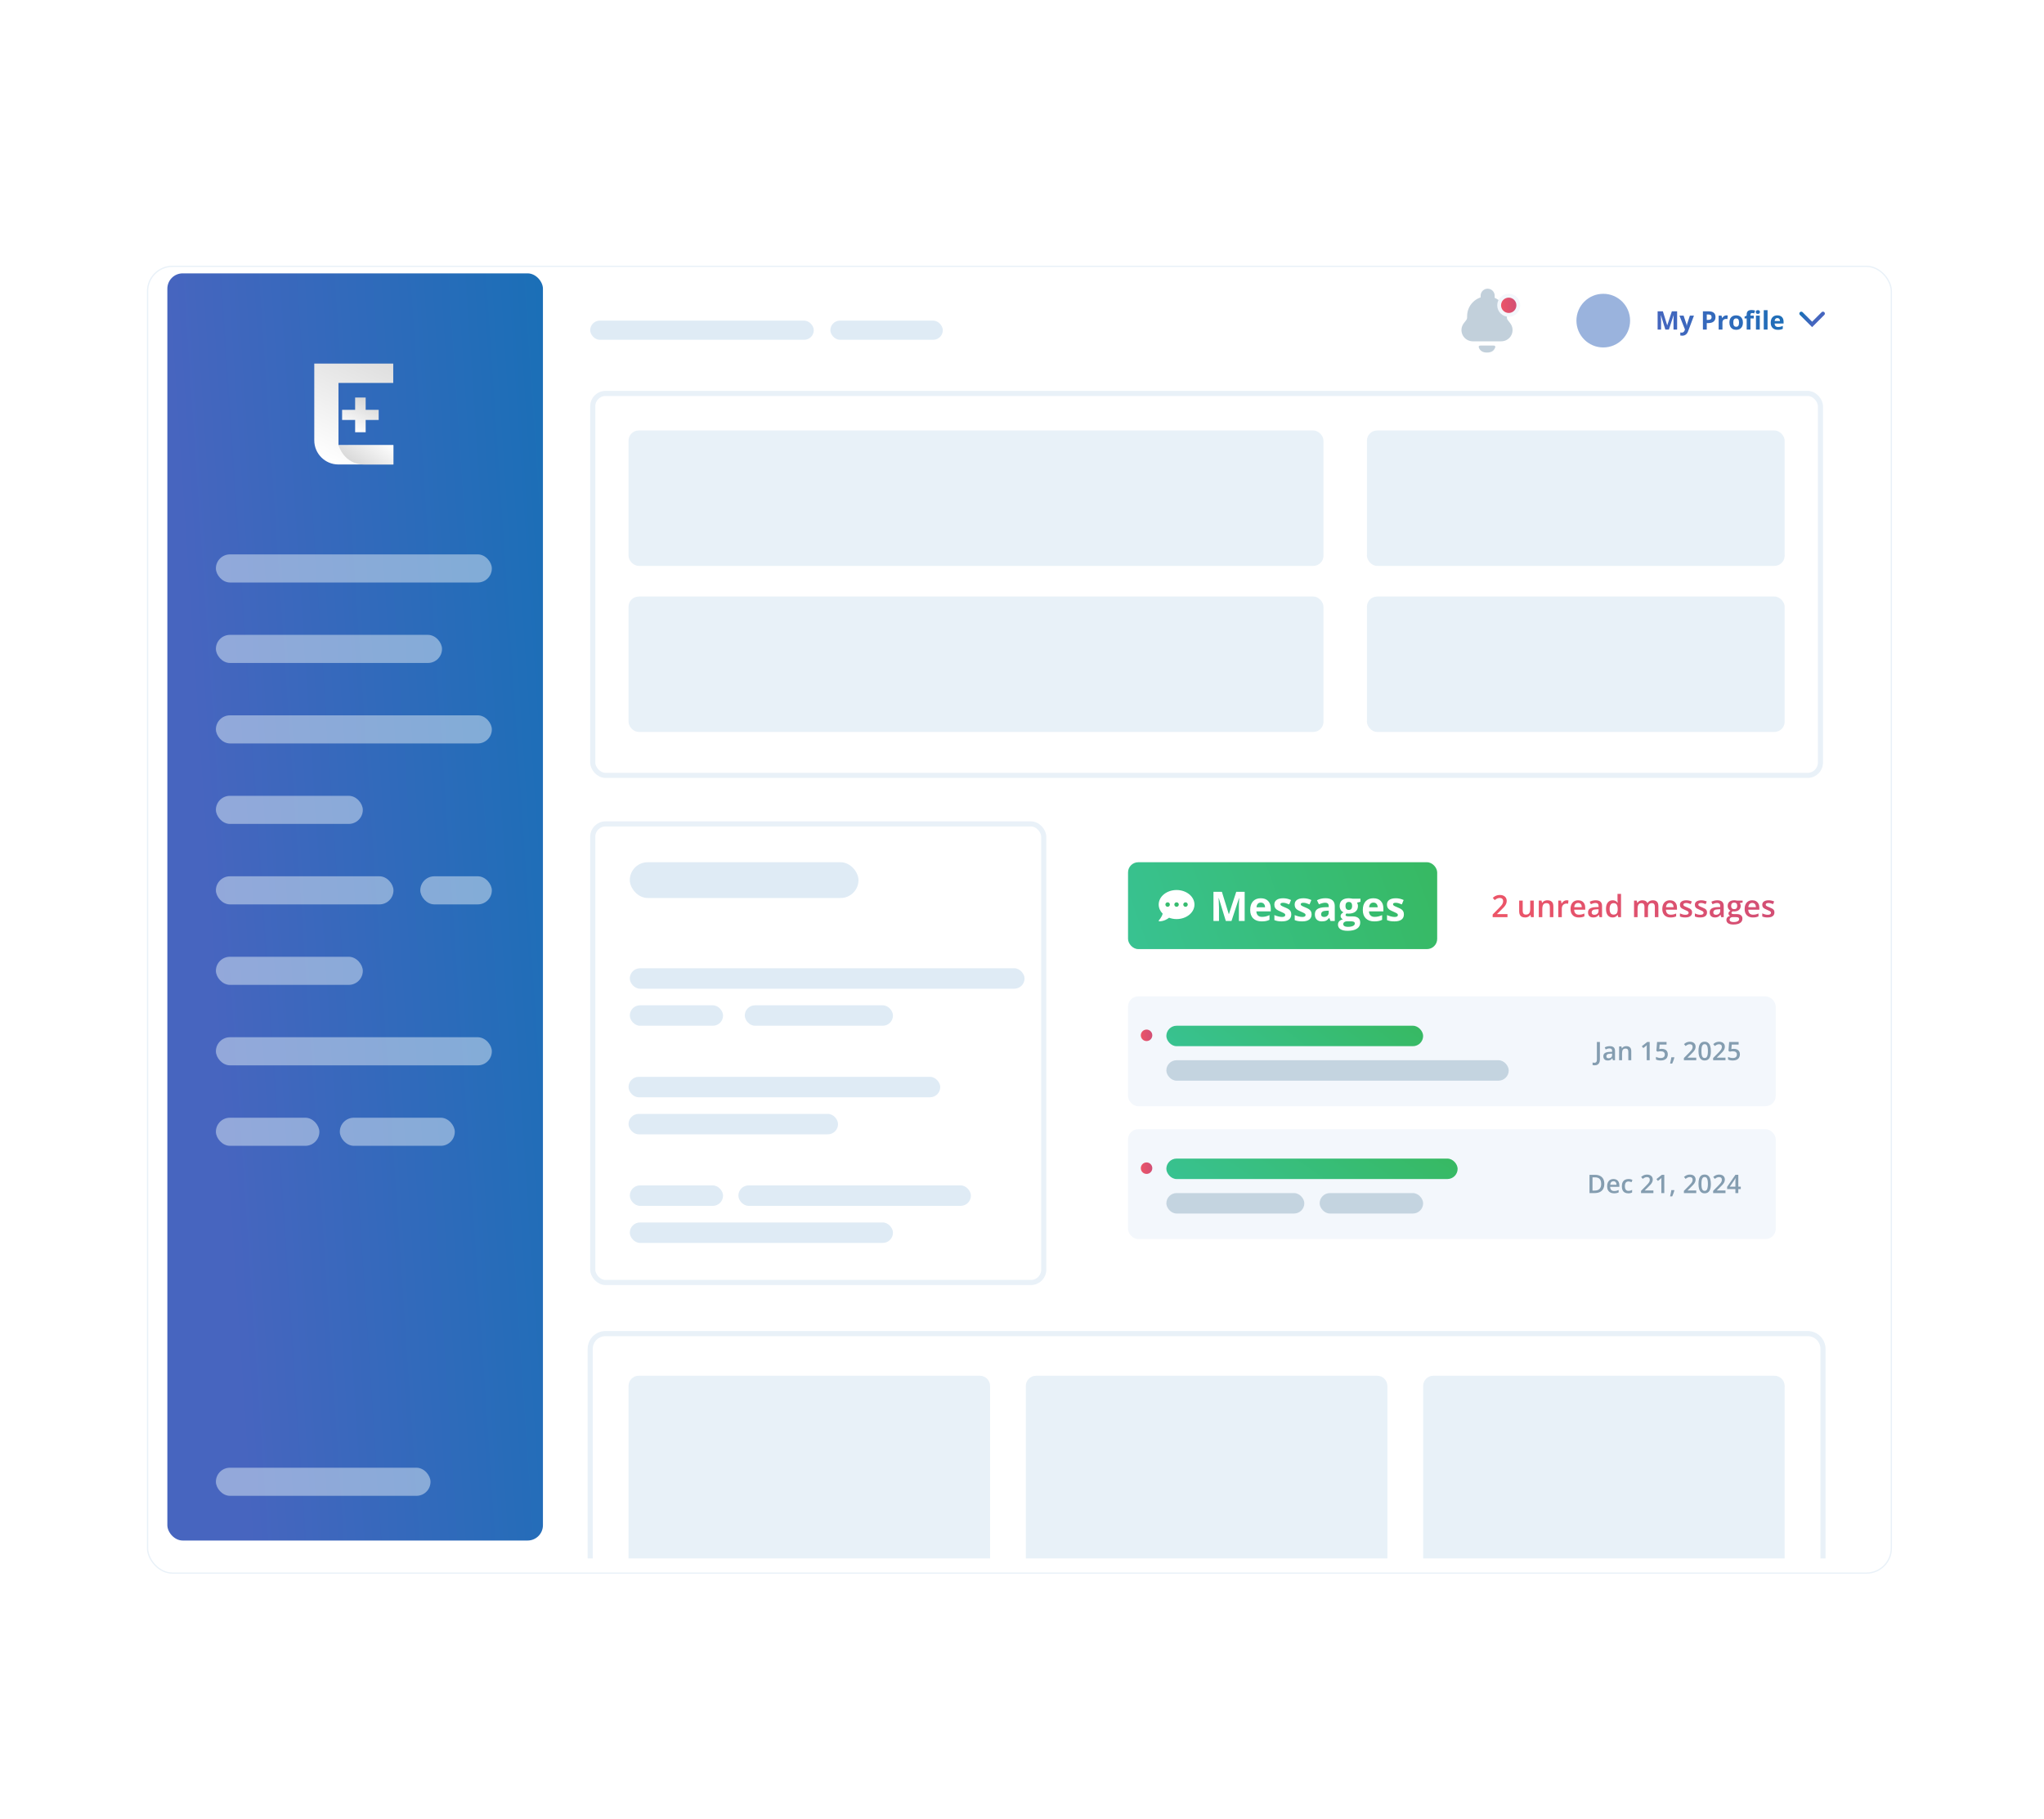 <svg width="1600" height="1424" viewBox="0 0 1600 1424" fill="none" xmlns="http://www.w3.org/2000/svg">
<g filter="url(#filter0_dd_2823_10296)">
<rect x="117" y="196" width="1366" height="1024" rx="20" fill="white"/>
<rect x="117.5" y="196.5" width="1365" height="1023" rx="19.5" stroke="#E9F1F8"/>
</g>
<rect x="464" y="308" width="961" height="299" rx="10" stroke="#E9F1F8" stroke-width="4"/>
<path d="M1427 1220V1056C1427 1049.37 1421.63 1044 1415 1044H474C467.373 1044 462 1049.37 462 1056V1220" stroke="#E9F1F8" stroke-width="4"/>
<rect opacity="0.7" x="492" y="337" width="544" height="106" rx="8" fill="#DFEBF5"/>
<rect opacity="0.7" x="1070" y="337" width="327" height="106" rx="8" fill="#DFEBF5"/>
<rect opacity="0.7" x="492" y="467" width="544" height="106" rx="8" fill="#DFEBF5"/>
<path opacity="0.7" d="M492 1085C492 1080.58 495.582 1077 500 1077H767C771.418 1077 775 1080.58 775 1085V1220H492V1085Z" fill="#DFEBF5"/>
<path opacity="0.7" d="M803 1085C803 1080.58 806.582 1077 811 1077H1078C1082.42 1077 1086 1080.58 1086 1085V1220H803V1085Z" fill="#DFEBF5"/>
<path opacity="0.7" d="M1114 1085C1114 1080.58 1117.58 1077 1122 1077H1389C1393.42 1077 1397 1080.58 1397 1085V1220H1114V1085Z" fill="#DFEBF5"/>
<rect opacity="0.7" x="1070" y="467" width="327" height="106" rx="8" fill="#DFEBF5"/>
<rect x="131" y="214" width="294" height="992" rx="12" fill="url(#paint0_linear_2823_10296)"/>
<path d="M307.823 284.649H246.006V344.716C246.006 355.154 254.465 363.613 264.903 363.613H307.823V348.495H264.954V331.462V316.8V299.767H307.823V284.649Z" fill="url(#paint1_linear_2823_10296)"/>
<path d="M277.992 320.833H267.795V328.76H277.992V338.386H286.236V328.76H296.42V320.833H286.236V311.207H277.992V320.833Z" fill="url(#paint2_linear_2823_10296)"/>
<path d="M264.954 348.494L291.461 348.443H308V363.612C308 363.612 300.72 363.612 284.93 363.612C269.139 363.612 264.954 348.494 264.954 348.494Z" fill="url(#paint3_linear_2823_10296)"/>
<g opacity="0.5">
<rect x="169" y="434" width="216" height="22" rx="11" fill="#DFEBF5"/>
<rect x="169" y="497" width="177" height="22" rx="11" fill="#DFEBF5"/>
<rect x="169" y="560" width="216" height="22" rx="11" fill="#DFEBF5"/>
<rect x="169" y="812" width="216" height="22" rx="11" fill="#DFEBF5"/>
<rect x="169" y="1149" width="168" height="22" rx="11" fill="#DFEBF5"/>
<rect x="169" y="623" width="115" height="22" rx="11" fill="#DFEBF5"/>
<rect x="169" y="749" width="115" height="22" rx="11" fill="#DFEBF5"/>
<rect x="169" y="686" width="139" height="22" rx="11" fill="#DFEBF5"/>
<rect x="169" y="875" width="81" height="22" rx="11" fill="#DFEBF5"/>
<rect x="329" y="686" width="56" height="22" rx="11" fill="#DFEBF5"/>
<rect x="266" y="875" width="90" height="22" rx="11" fill="#DFEBF5"/>
</g>
<path d="M1303.59 258L1300.15 246.799H1300.07C1300.19 249.077 1300.25 250.598 1300.25 251.359V258H1297.55V243.723H1301.67L1305.05 254.641H1305.11L1308.69 243.723H1312.81V258H1309.99V251.242C1309.99 250.923 1309.99 250.555 1310 250.139C1310.01 249.722 1310.06 248.615 1310.13 246.818H1310.05L1306.37 258H1303.59ZM1314.62 247.082H1317.88L1319.94 253.225C1320.12 253.758 1320.24 254.39 1320.3 255.119H1320.36C1320.43 254.449 1320.57 253.817 1320.78 253.225L1322.8 247.082H1325.99L1321.38 259.396C1320.95 260.536 1320.35 261.389 1319.56 261.955C1318.78 262.521 1317.86 262.805 1316.81 262.805C1316.3 262.805 1315.8 262.749 1315.3 262.639V260.275C1315.66 260.36 1316.05 260.402 1316.47 260.402C1317 260.402 1317.46 260.24 1317.85 259.914C1318.25 259.595 1318.56 259.11 1318.78 258.459L1318.95 257.922L1314.62 247.082ZM1336.02 250.441H1337.02C1337.95 250.441 1338.65 250.259 1339.11 249.895C1339.57 249.523 1339.8 248.986 1339.8 248.283C1339.8 247.574 1339.61 247.049 1339.22 246.711C1338.83 246.372 1338.23 246.203 1337.4 246.203H1336.02V250.441ZM1342.86 248.176C1342.86 249.712 1342.38 250.887 1341.41 251.701C1340.46 252.515 1339.09 252.922 1337.32 252.922H1336.02V258H1333V243.723H1337.56C1339.29 243.723 1340.6 244.097 1341.5 244.846C1342.41 245.588 1342.86 246.698 1342.86 248.176ZM1351.41 246.877C1351.82 246.877 1352.15 246.906 1352.42 246.965L1352.2 249.758C1351.95 249.693 1351.66 249.66 1351.32 249.66C1350.37 249.66 1349.62 249.904 1349.09 250.393C1348.56 250.881 1348.3 251.564 1348.3 252.443V258H1345.32V247.082H1347.58L1348.02 248.918H1348.16C1348.5 248.306 1348.96 247.814 1349.53 247.443C1350.11 247.066 1350.74 246.877 1351.41 246.877ZM1356.78 252.521C1356.78 253.602 1356.95 254.419 1357.3 254.973C1357.66 255.526 1358.24 255.803 1359.04 255.803C1359.84 255.803 1360.4 255.529 1360.75 254.982C1361.1 254.429 1361.28 253.609 1361.28 252.521C1361.28 251.441 1361.1 250.63 1360.75 250.09C1360.4 249.549 1359.82 249.279 1359.02 249.279C1358.23 249.279 1357.65 249.549 1357.3 250.09C1356.95 250.624 1356.78 251.434 1356.78 252.521ZM1364.32 252.521C1364.32 254.299 1363.86 255.689 1362.92 256.691C1361.98 257.694 1360.68 258.195 1359 258.195C1357.95 258.195 1357.03 257.967 1356.23 257.512C1355.43 257.049 1354.81 256.389 1354.38 255.529C1353.95 254.67 1353.74 253.667 1353.74 252.521C1353.74 250.738 1354.2 249.351 1355.13 248.361C1356.07 247.372 1357.37 246.877 1359.06 246.877C1360.11 246.877 1361.03 247.105 1361.83 247.561C1362.63 248.016 1363.25 248.671 1363.68 249.523C1364.11 250.376 1364.32 251.376 1364.32 252.521ZM1372.82 249.318H1370.24V258H1367.26V249.318H1365.62V247.883L1367.26 247.082V246.281C1367.26 245.038 1367.57 244.13 1368.18 243.557C1368.79 242.984 1369.77 242.697 1371.12 242.697C1372.15 242.697 1373.06 242.85 1373.87 243.156L1373.1 245.344C1372.5 245.155 1371.95 245.061 1371.44 245.061C1371.02 245.061 1370.71 245.188 1370.53 245.441C1370.34 245.689 1370.24 246.008 1370.24 246.398V247.082H1372.82V249.318ZM1374.4 244.26C1374.4 243.29 1374.94 242.805 1376.02 242.805C1377.1 242.805 1377.64 243.29 1377.64 244.26C1377.64 244.722 1377.51 245.083 1377.23 245.344C1376.97 245.598 1376.56 245.725 1376.02 245.725C1374.94 245.725 1374.4 245.236 1374.4 244.26ZM1377.51 258H1374.53V247.082H1377.51V258ZM1383.61 258H1380.63V242.805H1383.61V258ZM1391.27 248.996C1390.64 248.996 1390.14 249.198 1389.78 249.602C1389.43 249.999 1389.22 250.565 1389.17 251.301H1393.35C1393.33 250.565 1393.14 249.999 1392.77 249.602C1392.4 249.198 1391.9 248.996 1391.27 248.996ZM1391.69 258.195C1389.93 258.195 1388.56 257.71 1387.57 256.74C1386.58 255.77 1386.08 254.396 1386.08 252.619C1386.08 250.79 1386.54 249.377 1387.45 248.381C1388.37 247.378 1389.63 246.877 1391.25 246.877C1392.79 246.877 1393.99 247.316 1394.85 248.195C1395.71 249.074 1396.14 250.288 1396.14 251.838V253.283H1389.1C1389.13 254.13 1389.38 254.79 1389.85 255.266C1390.32 255.741 1390.98 255.979 1391.82 255.979C1392.48 255.979 1393.1 255.91 1393.69 255.773C1394.28 255.637 1394.89 255.419 1395.53 255.119V257.424C1395 257.684 1394.45 257.876 1393.86 258C1393.26 258.13 1392.54 258.195 1391.69 258.195Z" fill="url(#paint4_linear_2823_10296)"/>
<path d="M1410 245.485L1418.49 253.971L1426.97 245.485" stroke="url(#paint5_linear_2823_10296)" stroke-width="3" stroke-linecap="round"/>
<circle opacity="0.5" cx="1255" cy="251" r="21" fill="#3669BC"/>
<path d="M1159 231.5C1159 228.462 1161.46 226 1164.5 226C1167.54 226 1170 228.462 1170 231.5V234.5C1170 237.538 1167.54 240 1164.5 240C1161.46 240 1159 237.538 1159 234.5V231.5Z" fill="#C2D0DB"/>
<path d="M1164 232C1159.87 232 1155.92 233.622 1153 236.511C1150.08 239.399 1148.44 243.316 1148.44 247.4C1148.44 248.113 1148.44 248.469 1148.42 248.709C1148.3 249.741 1148.33 249.659 1147.78 250.544C1147.65 250.748 1147.06 251.492 1145.89 252.979C1144.86 254.278 1144.22 255.837 1144.05 257.477C1143.87 259.118 1144.17 260.773 1144.9 262.256C1145.63 263.739 1146.76 264.988 1148.18 265.862C1149.59 266.736 1151.22 267.2 1152.89 267.2H1175.11C1176.78 267.2 1178.41 266.736 1179.82 265.862C1181.24 264.988 1182.37 263.739 1183.1 262.256C1183.83 260.773 1184.13 259.118 1183.95 257.477C1183.78 255.837 1183.14 254.278 1182.11 252.979C1180.94 251.492 1180.35 250.748 1180.22 250.544C1179.67 249.659 1179.7 249.741 1179.58 248.709C1179.56 248.467 1179.56 248.113 1179.56 247.4C1179.56 243.316 1177.92 239.399 1175 236.511C1172.08 233.622 1168.13 232 1164 232ZM1168.44 270.5H1159.56C1158.52 270.5 1158 270.5 1157.67 270.999C1157.34 271.499 1157.51 271.875 1157.84 272.627C1158.53 274.174 1160.16 276 1164 276C1167.84 276 1169.47 274.174 1170.16 272.627C1170.49 271.875 1170.66 271.499 1170.33 270.999C1170 270.5 1169.48 270.5 1168.44 270.5Z" fill="#C2D0DB"/>
<rect x="464" y="645" width="353" height="359" rx="10" stroke="#E9F1F8" stroke-width="4"/>
<rect x="493" y="928" width="73" height="16" rx="8" fill="#DFEBF5"/>
<rect x="578" y="928" width="182" height="16" rx="8" fill="#DFEBF5"/>
<rect x="493" y="957" width="206" height="16" rx="8" fill="#DFEBF5"/>
<rect x="493" y="758" width="309" height="16" rx="8" fill="#DFEBF5"/>
<rect x="493" y="787" width="73" height="16" rx="8" fill="#DFEBF5"/>
<rect x="583" y="787" width="116" height="16" rx="8" fill="#DFEBF5"/>
<rect x="492" y="843" width="244" height="16" rx="8" fill="#DFEBF5"/>
<rect x="492" y="872" width="164" height="16" rx="8" fill="#DFEBF5"/>
<rect x="493" y="675" width="179" height="28" rx="14" fill="#DFEBF5"/>
<g filter="url(#filter1_d_2823_10296)">
<rect x="853" y="643" width="574" height="363" rx="12" fill="white"/>
</g>
<rect x="883" y="675" width="242" height="68" rx="8" fill="url(#paint6_linear_2823_10296)"/>
<ellipse cx="920.781" cy="708.344" rx="11.594" ry="6.781" fill="#37BC6F"/>
<path d="M921 696.75C913.267 696.75 907 701.841 907 708.125C907 710.837 908.17 713.32 910.117 715.273C909.434 718.029 907.148 720.484 907.12 720.512C907 720.637 906.967 720.823 907.038 720.988C907.109 721.152 907.262 721.25 907.438 721.25C911.063 721.25 913.781 719.511 915.127 718.439C916.915 719.112 918.9 719.5 921 719.5C928.733 719.5 935 714.409 935 708.125C935 701.841 928.733 696.75 921 696.75ZM914 709.875C913.032 709.875 912.25 709.093 912.25 708.125C912.25 707.157 913.032 706.375 914 706.375C914.968 706.375 915.75 707.157 915.75 708.125C915.75 709.093 914.968 709.875 914 709.875ZM921 709.875C920.032 709.875 919.25 709.093 919.25 708.125C919.25 707.157 920.032 706.375 921 706.375C921.968 706.375 922.75 707.157 922.75 708.125C922.75 709.093 921.968 709.875 921 709.875ZM928 709.875C927.032 709.875 926.25 709.093 926.25 708.125C926.25 707.157 927.032 706.375 928 706.375C928.968 706.375 929.75 707.157 929.75 708.125C929.75 709.093 928.968 709.875 928 709.875Z" fill="white"/>
<path d="M959.547 721L954.047 703.078H953.906C954.104 706.724 954.203 709.156 954.203 710.375V721H949.875V698.156H956.469L961.875 715.625H961.969L967.703 698.156H974.297V721H969.781V710.188C969.781 709.677 969.786 709.089 969.797 708.422C969.818 707.755 969.891 705.984 970.016 703.109H969.875L963.984 721H959.547ZM986.922 706.594C985.911 706.594 985.12 706.917 984.547 707.562C983.974 708.198 983.646 709.104 983.562 710.281H990.25C990.229 709.104 989.922 708.198 989.328 707.562C988.734 706.917 987.932 706.594 986.922 706.594ZM987.594 721.312C984.781 721.312 982.583 720.536 981 718.984C979.417 717.432 978.625 715.234 978.625 712.391C978.625 709.464 979.354 707.203 980.812 705.609C982.281 704.005 984.307 703.203 986.891 703.203C989.359 703.203 991.281 703.906 992.656 705.312C994.031 706.719 994.719 708.661 994.719 711.141V713.453H983.453C983.505 714.807 983.906 715.865 984.656 716.625C985.406 717.385 986.458 717.766 987.812 717.766C988.865 717.766 989.859 717.656 990.797 717.438C991.734 717.219 992.714 716.87 993.734 716.391V720.078C992.901 720.495 992.01 720.802 991.062 721C990.115 721.208 988.958 721.312 987.594 721.312ZM1010.78 715.812C1010.78 717.604 1010.16 718.969 1008.91 719.906C1007.67 720.844 1005.81 721.312 1003.33 721.312C1002.06 721.312 1000.97 721.224 1000.08 721.047C999.182 720.88 998.344 720.63 997.562 720.297V716.359C998.448 716.776 999.443 717.125 1000.55 717.406C1001.66 717.688 1002.64 717.828 1003.48 717.828C1005.21 717.828 1006.08 717.328 1006.08 716.328C1006.08 715.953 1005.96 715.651 1005.73 715.422C1005.51 715.182 1005.11 714.917 1004.55 714.625C1003.98 714.323 1003.23 713.974 1002.3 713.578C1000.95 713.016 999.964 712.495 999.328 712.016C998.703 711.536 998.245 710.99 997.953 710.375C997.672 709.75 997.531 708.984 997.531 708.078C997.531 706.526 998.13 705.328 999.328 704.484C1000.54 703.63 1002.24 703.203 1004.45 703.203C1006.56 703.203 1008.6 703.661 1010.59 704.578L1009.16 708.016C1008.28 707.641 1007.46 707.333 1006.7 707.094C1005.94 706.854 1005.17 706.734 1004.38 706.734C1002.97 706.734 1002.27 707.115 1002.27 707.875C1002.27 708.302 1002.49 708.672 1002.94 708.984C1003.4 709.297 1004.39 709.76 1005.92 710.375C1007.29 710.927 1008.29 711.443 1008.92 711.922C1009.56 712.401 1010.03 712.953 1010.33 713.578C1010.63 714.203 1010.78 714.948 1010.78 715.812ZM1026.69 715.812C1026.69 717.604 1026.06 718.969 1024.81 719.906C1023.57 720.844 1021.71 721.312 1019.23 721.312C1017.96 721.312 1016.88 721.224 1015.98 721.047C1015.09 720.88 1014.25 720.63 1013.47 720.297V716.359C1014.35 716.776 1015.35 717.125 1016.45 717.406C1017.57 717.688 1018.55 717.828 1019.39 717.828C1021.12 717.828 1021.98 717.328 1021.98 716.328C1021.98 715.953 1021.87 715.651 1021.64 715.422C1021.41 715.182 1021.02 714.917 1020.45 714.625C1019.89 714.323 1019.14 713.974 1018.2 713.578C1016.86 713.016 1015.87 712.495 1015.23 712.016C1014.61 711.536 1014.15 710.99 1013.86 710.375C1013.58 709.75 1013.44 708.984 1013.44 708.078C1013.44 706.526 1014.04 705.328 1015.23 704.484C1016.44 703.63 1018.15 703.203 1020.36 703.203C1022.46 703.203 1024.51 703.661 1026.5 704.578L1025.06 708.016C1024.19 707.641 1023.37 707.333 1022.61 707.094C1021.85 706.854 1021.07 706.734 1020.28 706.734C1018.88 706.734 1018.17 707.115 1018.17 707.875C1018.17 708.302 1018.4 708.672 1018.84 708.984C1019.3 709.297 1020.3 709.76 1021.83 710.375C1023.19 710.927 1024.19 711.443 1024.83 711.922C1025.46 712.401 1025.93 712.953 1026.23 713.578C1026.54 714.203 1026.69 714.948 1026.69 715.812ZM1041.5 721L1040.58 718.625H1040.45C1039.65 719.635 1038.82 720.339 1037.97 720.734C1037.12 721.12 1036.02 721.312 1034.66 721.312C1032.98 721.312 1031.66 720.833 1030.69 719.875C1029.73 718.917 1029.25 717.552 1029.25 715.781C1029.25 713.927 1029.9 712.562 1031.19 711.688C1032.49 710.802 1034.45 710.312 1037.06 710.219L1040.09 710.125V709.359C1040.09 707.589 1039.19 706.703 1037.38 706.703C1035.98 706.703 1034.34 707.125 1032.45 707.969L1030.88 704.75C1032.89 703.698 1035.11 703.172 1037.56 703.172C1039.91 703.172 1041.7 703.682 1042.95 704.703C1044.2 705.724 1044.83 707.276 1044.83 709.359V721H1041.5ZM1040.09 712.906L1038.25 712.969C1036.86 713.01 1035.83 713.26 1035.16 713.719C1034.48 714.177 1034.14 714.875 1034.14 715.812C1034.14 717.156 1034.91 717.828 1036.45 717.828C1037.56 717.828 1038.44 717.51 1039.09 716.875C1039.76 716.24 1040.09 715.396 1040.09 714.344V712.906ZM1064.95 703.531V705.953L1062.22 706.656C1062.72 707.438 1062.97 708.312 1062.97 709.281C1062.97 711.156 1062.31 712.62 1061 713.672C1059.7 714.714 1057.89 715.234 1055.56 715.234L1054.7 715.188L1054 715.109C1053.51 715.484 1053.27 715.901 1053.27 716.359C1053.27 717.047 1054.14 717.391 1055.89 717.391H1058.86C1060.78 717.391 1062.23 717.802 1063.23 718.625C1064.24 719.448 1064.75 720.656 1064.75 722.25C1064.75 724.292 1063.9 725.875 1062.19 727C1060.49 728.125 1058.05 728.688 1054.86 728.688C1052.42 728.688 1050.56 728.26 1049.27 727.406C1047.98 726.562 1047.34 725.375 1047.34 723.844C1047.34 722.792 1047.67 721.911 1048.33 721.203C1048.98 720.495 1049.95 719.99 1051.22 719.688C1050.73 719.479 1050.3 719.141 1049.94 718.672C1049.57 718.193 1049.39 717.688 1049.39 717.156C1049.39 716.49 1049.58 715.938 1049.97 715.5C1050.35 715.052 1050.91 714.615 1051.64 714.188C1050.72 713.792 1049.99 713.156 1049.45 712.281C1048.92 711.406 1048.66 710.375 1048.66 709.188C1048.66 707.281 1049.28 705.807 1050.52 704.766C1051.76 703.724 1053.53 703.203 1055.83 703.203C1056.32 703.203 1056.9 703.25 1057.56 703.344C1058.24 703.427 1058.67 703.49 1058.86 703.531H1064.95ZM1051.47 723.469C1051.47 724.125 1051.78 724.641 1052.41 725.016C1053.04 725.391 1053.93 725.578 1055.06 725.578C1056.77 725.578 1058.11 725.344 1059.08 724.875C1060.05 724.406 1060.53 723.766 1060.53 722.953C1060.53 722.297 1060.24 721.844 1059.67 721.594C1059.1 721.344 1058.21 721.219 1057.02 721.219H1054.55C1053.67 721.219 1052.94 721.422 1052.34 721.828C1051.76 722.245 1051.47 722.792 1051.47 723.469ZM1053.2 709.25C1053.2 710.198 1053.42 710.948 1053.84 711.5C1054.28 712.052 1054.94 712.328 1055.83 712.328C1056.72 712.328 1057.38 712.052 1057.8 711.5C1058.21 710.948 1058.42 710.198 1058.42 709.25C1058.42 707.146 1057.56 706.094 1055.83 706.094C1054.08 706.094 1053.2 707.146 1053.2 709.25ZM1075.08 706.594C1074.07 706.594 1073.28 706.917 1072.7 707.562C1072.13 708.198 1071.8 709.104 1071.72 710.281H1078.41C1078.39 709.104 1078.08 708.198 1077.48 707.562C1076.89 706.917 1076.09 706.594 1075.08 706.594ZM1075.75 721.312C1072.94 721.312 1070.74 720.536 1069.16 718.984C1067.57 717.432 1066.78 715.234 1066.78 712.391C1066.78 709.464 1067.51 707.203 1068.97 705.609C1070.44 704.005 1072.46 703.203 1075.05 703.203C1077.52 703.203 1079.44 703.906 1080.81 705.312C1082.19 706.719 1082.88 708.661 1082.88 711.141V713.453H1071.61C1071.66 714.807 1072.06 715.865 1072.81 716.625C1073.56 717.385 1074.61 717.766 1075.97 717.766C1077.02 717.766 1078.02 717.656 1078.95 717.438C1079.89 717.219 1080.87 716.87 1081.89 716.391V720.078C1081.06 720.495 1080.17 720.802 1079.22 721C1078.27 721.208 1077.11 721.312 1075.75 721.312ZM1098.94 715.812C1098.94 717.604 1098.31 718.969 1097.06 719.906C1095.82 720.844 1093.96 721.312 1091.48 721.312C1090.21 721.312 1089.13 721.224 1088.23 721.047C1087.34 720.88 1086.5 720.63 1085.72 720.297V716.359C1086.6 716.776 1087.6 717.125 1088.7 717.406C1089.82 717.688 1090.8 717.828 1091.64 717.828C1093.37 717.828 1094.23 717.328 1094.23 716.328C1094.23 715.953 1094.12 715.651 1093.89 715.422C1093.66 715.182 1093.27 714.917 1092.7 714.625C1092.14 714.323 1091.39 713.974 1090.45 713.578C1089.11 713.016 1088.12 712.495 1087.48 712.016C1086.86 711.536 1086.4 710.99 1086.11 710.375C1085.83 709.75 1085.69 708.984 1085.69 708.078C1085.69 706.526 1086.29 705.328 1087.48 704.484C1088.69 703.63 1090.4 703.203 1092.61 703.203C1094.71 703.203 1096.76 703.661 1098.75 704.578L1097.31 708.016C1096.44 707.641 1095.62 707.333 1094.86 707.094C1094.1 706.854 1093.32 706.734 1092.53 706.734C1091.12 706.734 1090.42 707.115 1090.42 707.875C1090.42 708.302 1090.65 708.672 1091.09 708.984C1091.55 709.297 1092.55 709.76 1094.08 710.375C1095.44 710.927 1096.44 711.443 1097.08 711.922C1097.71 712.401 1098.18 712.953 1098.48 713.578C1098.79 714.203 1098.94 714.948 1098.94 715.812Z" fill="white"/>
<path d="M1180.02 718H1168.42V715.926L1172.86 711.426C1173.72 710.551 1174.43 709.797 1174.98 709.164C1175.54 708.523 1175.95 707.918 1176.21 707.348C1176.49 706.777 1176.62 706.156 1176.62 705.484C1176.62 704.656 1176.39 704.031 1175.91 703.609C1175.43 703.18 1174.8 702.965 1174.02 702.965C1173.28 702.965 1172.59 703.113 1171.96 703.41C1171.34 703.699 1170.69 704.113 1170.02 704.652L1168.5 702.836C1168.98 702.43 1169.49 702.059 1170.03 701.723C1170.57 701.387 1171.18 701.121 1171.86 700.926C1172.53 700.723 1173.29 700.621 1174.15 700.621C1175.24 700.621 1176.18 700.816 1176.96 701.207C1177.75 701.59 1178.36 702.125 1178.78 702.812C1179.21 703.5 1179.43 704.301 1179.43 705.215C1179.43 706.137 1179.24 706.988 1178.88 707.77C1178.51 708.551 1177.98 709.324 1177.3 710.09C1176.62 710.848 1175.82 711.672 1174.88 712.562L1171.91 715.457V715.586H1180.02V718ZM1200.59 705.027V718H1198.42L1198.05 716.254H1197.89C1197.62 716.699 1197.27 717.07 1196.85 717.367C1196.43 717.656 1195.96 717.871 1195.45 718.012C1194.93 718.16 1194.39 718.234 1193.82 718.234C1192.84 718.234 1192 718.07 1191.31 717.742C1190.62 717.406 1190.09 716.891 1189.73 716.195C1189.36 715.5 1189.18 714.602 1189.18 713.5V705.027H1191.94V712.984C1191.94 713.992 1192.14 714.746 1192.55 715.246C1192.96 715.746 1193.61 715.996 1194.47 715.996C1195.31 715.996 1195.97 715.824 1196.46 715.48C1196.96 715.137 1197.3 714.629 1197.51 713.957C1197.72 713.285 1197.82 712.461 1197.82 711.484V705.027H1200.59ZM1211.3 704.781C1212.76 704.781 1213.9 705.16 1214.71 705.918C1215.53 706.668 1215.94 707.875 1215.94 709.539V718H1213.19V710.055C1213.19 709.047 1212.98 708.293 1212.57 707.793C1212.15 707.285 1211.51 707.031 1210.64 707.031C1209.39 707.031 1208.51 707.418 1208.02 708.191C1207.54 708.965 1207.29 710.086 1207.29 711.555V718H1204.54V705.027H1206.68L1207.07 706.785H1207.22C1207.5 706.332 1207.85 705.961 1208.27 705.672C1208.69 705.375 1209.16 705.152 1209.67 705.004C1210.2 704.855 1210.74 704.781 1211.3 704.781ZM1226.37 704.781C1226.59 704.781 1226.83 704.793 1227.09 704.816C1227.34 704.84 1227.57 704.871 1227.75 704.91L1227.5 707.488C1227.33 707.441 1227.13 707.406 1226.89 707.383C1226.65 707.359 1226.44 707.348 1226.25 707.348C1225.76 707.348 1225.29 707.43 1224.85 707.594C1224.4 707.75 1224.01 707.992 1223.66 708.32C1223.32 708.641 1223.05 709.043 1222.86 709.527C1222.66 710.012 1222.56 710.574 1222.56 711.215V718H1219.8V705.027H1221.95L1222.33 707.312H1222.46C1222.71 706.852 1223.04 706.43 1223.42 706.047C1223.8 705.664 1224.24 705.359 1224.73 705.133C1225.23 704.898 1225.78 704.781 1226.37 704.781ZM1235.32 704.781C1236.48 704.781 1237.47 705.02 1238.3 705.496C1239.13 705.973 1239.77 706.648 1240.21 707.523C1240.66 708.398 1240.88 709.445 1240.88 710.664V712.141H1232.22C1232.25 713.398 1232.59 714.367 1233.23 715.047C1233.88 715.727 1234.78 716.066 1235.95 716.066C1236.77 716.066 1237.52 715.988 1238.17 715.832C1238.84 715.668 1239.52 715.43 1240.22 715.117V717.355C1239.57 717.66 1238.91 717.883 1238.24 718.023C1237.57 718.164 1236.77 718.234 1235.83 718.234C1234.55 718.234 1233.43 717.988 1232.46 717.496C1231.5 716.996 1230.75 716.254 1230.2 715.27C1229.66 714.285 1229.39 713.062 1229.39 711.602C1229.39 710.148 1229.64 708.914 1230.13 707.898C1230.62 706.883 1231.32 706.109 1232.21 705.578C1233.1 705.047 1234.14 704.781 1235.32 704.781ZM1235.32 706.855C1234.46 706.855 1233.75 707.137 1233.21 707.699C1232.68 708.262 1232.37 709.086 1232.28 710.172H1238.18C1238.18 709.523 1238.07 708.949 1237.86 708.449C1237.65 707.949 1237.34 707.559 1236.92 707.277C1236.5 706.996 1235.97 706.855 1235.32 706.855ZM1249.07 704.781C1250.71 704.781 1251.95 705.145 1252.79 705.871C1253.63 706.598 1254.05 707.73 1254.05 709.27V718H1252.09L1251.57 716.16H1251.47C1251.11 716.629 1250.73 717.016 1250.34 717.32C1249.95 717.625 1249.49 717.852 1248.98 718C1248.47 718.156 1247.85 718.234 1247.11 718.234C1246.34 718.234 1245.65 718.094 1245.04 717.812C1244.43 717.523 1243.95 717.086 1243.6 716.5C1243.25 715.914 1243.07 715.172 1243.07 714.273C1243.07 712.938 1243.57 711.934 1244.56 711.262C1245.56 710.59 1247.07 710.219 1249.08 710.148L1251.33 710.066V709.387C1251.33 708.488 1251.12 707.848 1250.7 707.465C1250.29 707.082 1249.7 706.891 1248.94 706.891C1248.29 706.891 1247.66 706.984 1247.05 707.172C1246.45 707.359 1245.85 707.59 1245.27 707.863L1244.38 705.918C1245.02 705.582 1245.73 705.309 1246.54 705.098C1247.35 704.887 1248.2 704.781 1249.07 704.781ZM1251.32 711.801L1249.64 711.859C1248.27 711.906 1247.3 712.141 1246.75 712.562C1246.2 712.984 1245.92 713.562 1245.92 714.297C1245.92 714.938 1246.11 715.406 1246.49 715.703C1246.88 715.992 1247.38 716.137 1248 716.137C1248.96 716.137 1249.75 715.867 1250.37 715.328C1251 714.781 1251.32 713.98 1251.32 712.926V711.801ZM1262.27 718.234C1260.72 718.234 1259.48 717.672 1258.54 716.547C1257.61 715.414 1257.14 713.746 1257.14 711.543C1257.14 709.316 1257.62 707.633 1258.56 706.492C1259.52 705.352 1260.77 704.781 1262.32 704.781C1262.98 704.781 1263.55 704.871 1264.05 705.051C1264.54 705.223 1264.96 705.457 1265.31 705.754C1265.67 706.051 1265.98 706.383 1266.23 706.75H1266.36C1266.32 706.508 1266.27 706.16 1266.21 705.707C1266.17 705.246 1266.14 704.82 1266.14 704.43V699.766H1268.91V718H1266.75L1266.26 716.23H1266.14C1265.91 716.605 1265.61 716.945 1265.25 717.25C1264.9 717.547 1264.48 717.785 1263.99 717.965C1263.5 718.145 1262.93 718.234 1262.27 718.234ZM1263.04 715.996C1264.22 715.996 1265.05 715.656 1265.54 714.977C1266.02 714.297 1266.27 713.277 1266.29 711.918V711.555C1266.29 710.102 1266.05 708.988 1265.58 708.215C1265.11 707.434 1264.26 707.043 1263.02 707.043C1262.02 707.043 1261.27 707.445 1260.74 708.25C1260.23 709.047 1259.97 710.16 1259.97 711.59C1259.97 713.02 1260.23 714.113 1260.74 714.871C1261.27 715.621 1262.03 715.996 1263.04 715.996ZM1293.75 704.781C1295.21 704.781 1296.3 705.156 1297.04 705.906C1297.78 706.656 1298.15 707.859 1298.15 709.516V718H1295.39V710.008C1295.39 709.023 1295.2 708.281 1294.82 707.781C1294.44 707.281 1293.86 707.031 1293.07 707.031C1291.98 707.031 1291.19 707.383 1290.71 708.086C1290.23 708.781 1289.99 709.793 1289.99 711.121V718H1287.24V710.008C1287.24 709.352 1287.15 708.805 1286.98 708.367C1286.82 707.922 1286.56 707.59 1286.22 707.371C1285.88 707.145 1285.44 707.031 1284.92 707.031C1284.16 707.031 1283.55 707.203 1283.1 707.547C1282.66 707.891 1282.34 708.398 1282.14 709.07C1281.95 709.734 1281.85 710.551 1281.85 711.52V718H1279.09V705.027H1281.24L1281.62 706.773H1281.78C1282.04 706.32 1282.37 705.949 1282.76 705.66C1283.16 705.363 1283.6 705.145 1284.09 705.004C1284.57 704.855 1285.07 704.781 1285.6 704.781C1286.57 704.781 1287.38 704.953 1288.05 705.297C1288.71 705.633 1289.21 706.148 1289.54 706.844H1289.75C1290.15 706.141 1290.72 705.621 1291.45 705.285C1292.17 704.949 1292.94 704.781 1293.75 704.781ZM1307.16 704.781C1308.32 704.781 1309.31 705.02 1310.14 705.496C1310.96 705.973 1311.6 706.648 1312.05 707.523C1312.49 708.398 1312.71 709.445 1312.71 710.664V712.141H1304.05C1304.09 713.398 1304.42 714.367 1305.06 715.047C1305.71 715.727 1306.62 716.066 1307.78 716.066C1308.61 716.066 1309.35 715.988 1310.01 715.832C1310.67 715.668 1311.36 715.43 1312.06 715.117V717.355C1311.41 717.66 1310.75 717.883 1310.08 718.023C1309.41 718.164 1308.6 718.234 1307.66 718.234C1306.39 718.234 1305.27 717.988 1304.3 717.496C1303.34 716.996 1302.59 716.254 1302.04 715.27C1301.5 714.285 1301.23 713.062 1301.23 711.602C1301.23 710.148 1301.48 708.914 1301.97 707.898C1302.46 706.883 1303.15 706.109 1304.04 705.578C1304.93 705.047 1305.97 704.781 1307.16 704.781ZM1307.16 706.855C1306.29 706.855 1305.59 707.137 1305.05 707.699C1304.52 708.262 1304.21 709.086 1304.11 710.172H1310.02C1310.01 709.523 1309.9 708.949 1309.69 708.449C1309.49 707.949 1309.18 707.559 1308.75 707.277C1308.34 706.996 1307.81 706.855 1307.16 706.855ZM1324.54 714.297C1324.54 715.148 1324.33 715.867 1323.92 716.453C1323.5 717.039 1322.9 717.484 1322.1 717.789C1321.31 718.086 1320.34 718.234 1319.2 718.234C1318.29 718.234 1317.51 718.168 1316.85 718.035C1316.2 717.91 1315.59 717.715 1315.01 717.449V715.07C1315.63 715.359 1316.32 715.609 1317.09 715.82C1317.86 716.031 1318.59 716.137 1319.28 716.137C1320.18 716.137 1320.84 715.996 1321.23 715.715C1321.63 715.426 1321.83 715.043 1321.83 714.566C1321.83 714.285 1321.75 714.035 1321.59 713.816C1321.43 713.59 1321.13 713.359 1320.7 713.125C1320.27 712.883 1319.63 712.594 1318.8 712.258C1317.98 711.93 1317.29 711.602 1316.72 711.273C1316.16 710.945 1315.73 710.551 1315.45 710.09C1315.16 709.621 1315.01 709.023 1315.01 708.297C1315.01 707.148 1315.46 706.277 1316.37 705.684C1317.29 705.082 1318.49 704.781 1319.99 704.781C1320.79 704.781 1321.54 704.863 1322.24 705.027C1322.95 705.184 1323.65 705.414 1324.33 705.719L1323.46 707.793C1322.88 707.535 1322.29 707.324 1321.69 707.16C1321.11 706.988 1320.51 706.902 1319.9 706.902C1319.19 706.902 1318.64 707.012 1318.27 707.23C1317.9 707.449 1317.72 707.762 1317.72 708.168C1317.72 708.473 1317.81 708.73 1317.99 708.941C1318.17 709.152 1318.48 709.363 1318.91 709.574C1319.36 709.785 1319.98 710.047 1320.77 710.359C1321.54 710.656 1322.21 710.969 1322.77 711.297C1323.34 711.617 1323.78 712.012 1324.08 712.48C1324.39 712.949 1324.54 713.555 1324.54 714.297ZM1336.23 714.297C1336.23 715.148 1336.03 715.867 1335.61 716.453C1335.2 717.039 1334.59 717.484 1333.8 717.789C1333.01 718.086 1332.04 718.234 1330.89 718.234C1329.98 718.234 1329.2 718.168 1328.55 718.035C1327.9 717.91 1327.29 717.715 1326.71 717.449V715.07C1327.32 715.359 1328.02 715.609 1328.78 715.82C1329.55 716.031 1330.29 716.137 1330.97 716.137C1331.88 716.137 1332.53 715.996 1332.93 715.715C1333.33 715.426 1333.53 715.043 1333.53 714.566C1333.53 714.285 1333.45 714.035 1333.28 713.816C1333.12 713.59 1332.83 713.359 1332.39 713.125C1331.96 712.883 1331.33 712.594 1330.49 712.258C1329.67 711.93 1328.98 711.602 1328.42 711.273C1327.86 710.945 1327.43 710.551 1327.14 710.09C1326.85 709.621 1326.71 709.023 1326.71 708.297C1326.71 707.148 1327.16 706.277 1328.07 705.684C1328.98 705.082 1330.19 704.781 1331.69 704.781C1332.48 704.781 1333.23 704.863 1333.94 705.027C1334.65 705.184 1335.34 705.414 1336.02 705.719L1335.16 707.793C1334.57 707.535 1333.98 707.324 1333.39 707.16C1332.8 706.988 1332.2 706.902 1331.59 706.902C1330.88 706.902 1330.34 707.012 1329.96 707.23C1329.6 707.449 1329.41 707.762 1329.41 708.168C1329.41 708.473 1329.5 708.73 1329.68 708.941C1329.86 709.152 1330.17 709.363 1330.61 709.574C1331.05 709.785 1331.67 710.047 1332.46 710.359C1333.23 710.656 1333.9 710.969 1334.46 711.297C1335.04 711.617 1335.47 712.012 1335.78 712.48C1336.08 712.949 1336.23 713.555 1336.23 714.297ZM1344.3 704.781C1345.94 704.781 1347.18 705.145 1348.01 705.871C1348.86 706.598 1349.28 707.73 1349.28 709.27V718H1347.32L1346.79 716.16H1346.7C1346.33 716.629 1345.95 717.016 1345.56 717.32C1345.17 717.625 1344.72 717.852 1344.2 718C1343.7 718.156 1343.07 718.234 1342.34 718.234C1341.57 718.234 1340.88 718.094 1340.27 717.812C1339.66 717.523 1339.18 717.086 1338.82 716.5C1338.47 715.914 1338.3 715.172 1338.3 714.273C1338.3 712.938 1338.79 711.934 1339.79 711.262C1340.79 710.59 1342.29 710.219 1344.31 710.148L1346.56 710.066V709.387C1346.56 708.488 1346.35 707.848 1345.93 707.465C1345.51 707.082 1344.93 706.891 1344.17 706.891C1343.52 706.891 1342.89 706.984 1342.28 707.172C1341.67 707.359 1341.08 707.59 1340.5 707.863L1339.61 705.918C1340.24 705.582 1340.96 705.309 1341.77 705.098C1342.58 704.887 1343.42 704.781 1344.3 704.781ZM1346.55 711.801L1344.87 711.859C1343.5 711.906 1342.53 712.141 1341.98 712.562C1341.42 712.984 1341.14 713.562 1341.14 714.297C1341.14 714.938 1341.34 715.406 1341.72 715.703C1342.1 715.992 1342.61 716.137 1343.23 716.137C1344.18 716.137 1344.97 715.867 1345.6 715.328C1346.23 714.781 1346.55 713.98 1346.55 712.926V711.801ZM1356.84 723.766C1355.08 723.766 1353.73 723.449 1352.79 722.816C1351.86 722.184 1351.39 721.297 1351.39 720.156C1351.39 719.359 1351.64 718.684 1352.14 718.129C1352.64 717.582 1353.35 717.203 1354.28 716.992C1353.93 716.836 1353.62 716.594 1353.37 716.266C1353.12 715.93 1352.99 715.559 1352.99 715.152C1352.99 714.668 1353.13 714.254 1353.4 713.91C1353.68 713.566 1354.09 713.234 1354.63 712.914C1353.95 712.625 1353.41 712.156 1352.99 711.508C1352.59 710.852 1352.38 710.082 1352.38 709.199C1352.38 708.262 1352.58 707.465 1352.98 706.809C1353.38 706.145 1353.96 705.641 1354.73 705.297C1355.49 704.945 1356.42 704.77 1357.5 704.77C1357.74 704.77 1357.99 704.785 1358.27 704.816C1358.55 704.84 1358.8 704.871 1359.04 704.91C1359.28 704.941 1359.46 704.977 1359.59 705.016H1364.08V706.551L1361.88 706.961C1362.09 707.258 1362.25 707.598 1362.38 707.98C1362.5 708.355 1362.57 708.766 1362.57 709.211C1362.57 710.555 1362.1 711.613 1361.17 712.387C1360.25 713.152 1358.98 713.535 1357.35 713.535C1356.96 713.52 1356.58 713.488 1356.21 713.441C1355.93 713.613 1355.72 713.805 1355.57 714.016C1355.42 714.219 1355.35 714.449 1355.35 714.707C1355.35 714.918 1355.42 715.09 1355.57 715.223C1355.72 715.348 1355.94 715.441 1356.23 715.504C1356.52 715.566 1356.88 715.598 1357.3 715.598H1359.54C1360.96 715.598 1362.05 715.898 1362.8 716.5C1363.55 717.102 1363.93 717.984 1363.93 719.148C1363.93 720.625 1363.32 721.762 1362.1 722.559C1360.88 723.363 1359.12 723.766 1356.84 723.766ZM1356.94 721.832C1357.9 721.832 1358.71 721.738 1359.37 721.551C1360.02 721.363 1360.52 721.094 1360.86 720.742C1361.19 720.398 1361.36 719.988 1361.36 719.512C1361.36 719.09 1361.25 718.766 1361.04 718.539C1360.83 718.312 1360.52 718.156 1360.09 718.07C1359.67 717.984 1359.15 717.941 1358.52 717.941H1356.48C1355.98 717.941 1355.53 718.02 1355.14 718.176C1354.75 718.34 1354.44 718.574 1354.22 718.879C1354.01 719.184 1353.91 719.551 1353.91 719.98C1353.91 720.574 1354.17 721.031 1354.69 721.352C1355.22 721.672 1355.97 721.832 1356.94 721.832ZM1357.48 711.73C1358.29 711.73 1358.88 711.512 1359.27 711.074C1359.66 710.629 1359.86 710.004 1359.86 709.199C1359.86 708.324 1359.66 707.668 1359.25 707.23C1358.85 706.793 1358.26 706.574 1357.47 706.574C1356.7 706.574 1356.11 706.797 1355.7 707.242C1355.3 707.688 1355.1 708.348 1355.1 709.223C1355.1 710.012 1355.3 710.629 1355.7 711.074C1356.11 711.512 1356.7 711.73 1357.48 711.73ZM1371.61 704.781C1372.77 704.781 1373.76 705.02 1374.59 705.496C1375.42 705.973 1376.05 706.648 1376.5 707.523C1376.95 708.398 1377.17 709.445 1377.17 710.664V712.141H1368.51C1368.54 713.398 1368.88 714.367 1369.52 715.047C1370.16 715.727 1371.07 716.066 1372.23 716.066C1373.06 716.066 1373.8 715.988 1374.46 715.832C1375.12 715.668 1375.81 715.43 1376.51 715.117V717.355C1375.86 717.66 1375.2 717.883 1374.53 718.023C1373.86 718.164 1373.05 718.234 1372.12 718.234C1370.84 718.234 1369.72 717.988 1368.75 717.496C1367.79 716.996 1367.04 716.254 1366.49 715.27C1365.95 714.285 1365.68 713.062 1365.68 711.602C1365.68 710.148 1365.93 708.914 1366.42 707.898C1366.91 706.883 1367.61 706.109 1368.5 705.578C1369.39 705.047 1370.43 704.781 1371.61 704.781ZM1371.61 706.855C1370.75 706.855 1370.04 707.137 1369.5 707.699C1368.97 708.262 1368.66 709.086 1368.57 710.172H1374.47C1374.46 709.523 1374.36 708.949 1374.14 708.449C1373.94 707.949 1373.63 707.559 1373.21 707.277C1372.79 706.996 1372.26 706.855 1371.61 706.855ZM1388.99 714.297C1388.99 715.148 1388.79 715.867 1388.37 716.453C1387.96 717.039 1387.35 717.484 1386.55 717.789C1385.77 718.086 1384.8 718.234 1383.65 718.234C1382.74 718.234 1381.96 718.168 1381.3 718.035C1380.66 717.91 1380.04 717.715 1379.46 717.449V715.07C1380.08 715.359 1380.77 715.609 1381.54 715.82C1382.31 716.031 1383.04 716.137 1383.73 716.137C1384.64 716.137 1385.29 715.996 1385.69 715.715C1386.09 715.426 1386.29 715.043 1386.29 714.566C1386.29 714.285 1386.2 714.035 1386.04 713.816C1385.88 713.59 1385.59 713.359 1385.15 713.125C1384.72 712.883 1384.09 712.594 1383.25 712.258C1382.43 711.93 1381.74 711.602 1381.18 711.273C1380.61 710.945 1380.19 710.551 1379.9 710.09C1379.61 709.621 1379.46 709.023 1379.46 708.297C1379.46 707.148 1379.92 706.277 1380.82 705.684C1381.74 705.082 1382.95 704.781 1384.45 704.781C1385.24 704.781 1385.99 704.863 1386.7 705.027C1387.41 705.184 1388.1 705.414 1388.78 705.719L1387.91 707.793C1387.33 707.535 1386.74 707.324 1386.14 707.16C1385.56 706.988 1384.96 706.902 1384.35 706.902C1383.64 706.902 1383.1 707.012 1382.72 707.23C1382.36 707.449 1382.17 707.762 1382.17 708.168C1382.17 708.473 1382.26 708.73 1382.44 708.941C1382.62 709.152 1382.93 709.363 1383.37 709.574C1383.81 709.785 1384.43 710.047 1385.22 710.359C1385.99 710.656 1386.66 710.969 1387.22 711.297C1387.79 711.617 1388.23 712.012 1388.54 712.48C1388.84 712.949 1388.99 713.555 1388.99 714.297Z" fill="url(#paint7_linear_2823_10296)"/>
<rect x="883" y="780" width="507" height="86" rx="8" fill="#F3F7FC"/>
<path d="M1248.27 833.975C1247.92 833.975 1247.6 833.952 1247.34 833.906C1247.06 833.867 1246.83 833.812 1246.63 833.74V831.777C1246.84 831.829 1247.07 831.875 1247.31 831.914C1247.55 831.953 1247.8 831.973 1248.08 831.973C1248.44 831.973 1248.76 831.904 1249.05 831.768C1249.35 831.631 1249.58 831.383 1249.75 831.025C1249.92 830.667 1250.01 830.163 1250.01 829.512V815.723H1252.36V829.434C1252.36 830.495 1252.19 831.357 1251.85 832.021C1251.51 832.692 1251.03 833.184 1250.42 833.496C1249.81 833.815 1249.09 833.975 1248.27 833.975ZM1260.05 818.984C1261.42 818.984 1262.45 819.287 1263.15 819.893C1263.85 820.498 1264.2 821.442 1264.2 822.725V830H1262.57L1262.13 828.467H1262.05C1261.75 828.857 1261.43 829.18 1261.11 829.434C1260.78 829.688 1260.4 829.876 1259.97 830C1259.55 830.13 1259.03 830.195 1258.42 830.195C1257.78 830.195 1257.2 830.078 1256.69 829.844C1256.18 829.603 1255.78 829.238 1255.49 828.75C1255.2 828.262 1255.05 827.643 1255.05 826.895C1255.05 825.781 1255.46 824.945 1256.29 824.385C1257.12 823.825 1258.38 823.516 1260.06 823.457L1261.94 823.389V822.822C1261.94 822.074 1261.76 821.54 1261.41 821.221C1261.06 820.902 1260.57 820.742 1259.94 820.742C1259.4 820.742 1258.88 820.82 1258.37 820.977C1257.86 821.133 1257.37 821.325 1256.89 821.553L1256.14 819.932C1256.67 819.652 1257.27 819.424 1257.94 819.248C1258.62 819.072 1259.32 818.984 1260.05 818.984ZM1261.93 824.834L1260.53 824.883C1259.38 824.922 1258.58 825.117 1258.12 825.469C1257.65 825.82 1257.42 826.302 1257.42 826.914C1257.42 827.448 1257.58 827.839 1257.9 828.086C1258.22 828.327 1258.64 828.447 1259.16 828.447C1259.96 828.447 1260.61 828.223 1261.13 827.773C1261.66 827.318 1261.93 826.65 1261.93 825.771V824.834ZM1273.05 818.984C1274.27 818.984 1275.21 819.3 1275.89 819.932C1276.57 820.557 1276.92 821.562 1276.92 822.949V830H1274.62V823.379C1274.62 822.539 1274.45 821.911 1274.1 821.494C1273.76 821.071 1273.22 820.859 1272.5 820.859C1271.45 820.859 1270.72 821.182 1270.31 821.826C1269.91 822.471 1269.71 823.405 1269.71 824.629V830H1267.41V819.189H1269.2L1269.52 820.654H1269.65C1269.88 820.277 1270.17 819.967 1270.52 819.727C1270.87 819.479 1271.26 819.294 1271.69 819.17C1272.13 819.046 1272.58 818.984 1273.05 818.984ZM1291.33 830H1289.03V820.811C1289.03 820.505 1289.03 820.199 1289.04 819.893C1289.04 819.587 1289.05 819.287 1289.05 818.994C1289.07 818.701 1289.08 818.421 1289.1 818.154C1288.97 818.304 1288.8 818.467 1288.6 818.643C1288.4 818.818 1288.19 819.001 1287.97 819.189L1286.33 820.498L1285.18 819.043L1289.42 815.723H1291.33V830ZM1300.88 821.074C1301.8 821.074 1302.61 821.24 1303.3 821.572C1304.01 821.898 1304.55 822.38 1304.94 823.018C1305.33 823.649 1305.53 824.424 1305.53 825.342C1305.53 826.344 1305.32 827.21 1304.89 827.939C1304.47 828.662 1303.85 829.219 1303.03 829.609C1302.21 830 1301.21 830.195 1300.03 830.195C1299.28 830.195 1298.58 830.13 1297.93 830C1297.29 829.87 1296.73 829.674 1296.26 829.414V827.344C1296.75 827.617 1297.34 827.842 1298.02 828.018C1298.7 828.187 1299.36 828.271 1299.98 828.271C1300.65 828.271 1301.22 828.174 1301.69 827.979C1302.17 827.783 1302.53 827.484 1302.79 827.08C1303.05 826.676 1303.18 826.165 1303.18 825.547C1303.18 824.727 1302.91 824.095 1302.38 823.652C1301.86 823.203 1301.05 822.979 1299.93 822.979C1299.54 822.979 1299.13 823.014 1298.68 823.086C1298.25 823.151 1297.88 823.223 1297.59 823.301L1296.58 822.705L1297.12 815.723H1304.54V817.744H1299.14L1298.83 821.299C1299.06 821.247 1299.34 821.198 1299.67 821.152C1300 821.1 1300.4 821.074 1300.88 821.074ZM1310.53 827.676L1310.67 827.9C1310.55 828.369 1310.4 828.874 1310.22 829.414C1310.03 829.954 1309.84 830.495 1309.62 831.035C1309.41 831.582 1309.19 832.096 1308.97 832.578H1307.29C1307.42 832.051 1307.55 831.497 1307.68 830.918C1307.81 830.345 1307.93 829.779 1308.03 829.219C1308.14 828.652 1308.23 828.138 1308.29 827.676H1310.53ZM1327.79 830H1318.12V828.271L1321.82 824.521C1322.53 823.792 1323.12 823.164 1323.59 822.637C1324.05 822.103 1324.39 821.598 1324.61 821.123C1324.84 820.648 1324.95 820.13 1324.95 819.57C1324.95 818.88 1324.75 818.359 1324.36 818.008C1323.96 817.65 1323.44 817.471 1322.79 817.471C1322.17 817.471 1321.59 817.594 1321.07 817.842C1320.55 818.083 1320.01 818.428 1319.45 818.877L1318.19 817.363C1318.58 817.025 1319.01 816.715 1319.46 816.436C1319.91 816.156 1320.42 815.934 1320.98 815.771C1321.54 815.602 1322.18 815.518 1322.89 815.518C1323.8 815.518 1324.58 815.68 1325.24 816.006C1325.89 816.325 1326.4 816.771 1326.75 817.344C1327.11 817.917 1327.29 818.584 1327.29 819.346C1327.29 820.114 1327.13 820.824 1326.83 821.475C1326.52 822.126 1326.09 822.77 1325.52 823.408C1324.95 824.04 1324.28 824.727 1323.5 825.469L1321.03 827.881V827.988H1327.79V830ZM1339.23 822.852C1339.23 824.004 1339.14 825.036 1338.96 825.947C1338.78 826.852 1338.5 827.62 1338.12 828.252C1337.73 828.883 1337.23 829.365 1336.61 829.697C1335.99 830.029 1335.25 830.195 1334.37 830.195C1333.27 830.195 1332.36 829.906 1331.64 829.326C1330.93 828.74 1330.4 827.9 1330.05 826.807C1329.71 825.706 1329.53 824.388 1329.53 822.852C1329.53 821.315 1329.69 820 1330 818.906C1330.32 817.806 1330.84 816.963 1331.54 816.377C1332.25 815.791 1333.2 815.498 1334.37 815.498C1335.47 815.498 1336.39 815.791 1337.1 816.377C1337.82 816.956 1338.36 817.796 1338.7 818.896C1339.05 819.99 1339.23 821.309 1339.23 822.852ZM1331.85 822.852C1331.85 824.056 1331.93 825.062 1332.08 825.869C1332.24 826.676 1332.51 827.282 1332.88 827.686C1333.25 828.083 1333.75 828.281 1334.37 828.281C1334.99 828.281 1335.48 828.083 1335.85 827.686C1336.22 827.288 1336.49 826.686 1336.65 825.879C1336.82 825.072 1336.91 824.062 1336.91 822.852C1336.91 821.654 1336.82 820.651 1336.66 819.844C1336.5 819.036 1336.23 818.431 1335.86 818.027C1335.49 817.617 1334.99 817.412 1334.37 817.412C1333.74 817.412 1333.24 817.617 1332.87 818.027C1332.51 818.431 1332.24 819.036 1332.08 819.844C1331.93 820.651 1331.85 821.654 1331.85 822.852ZM1350.68 830H1341.01V828.271L1344.71 824.521C1345.43 823.792 1346.01 823.164 1346.48 822.637C1346.94 822.103 1347.28 821.598 1347.5 821.123C1347.73 820.648 1347.84 820.13 1347.84 819.57C1347.84 818.88 1347.65 818.359 1347.25 818.008C1346.85 817.65 1346.33 817.471 1345.68 817.471C1345.06 817.471 1344.48 817.594 1343.96 817.842C1343.44 818.083 1342.9 818.428 1342.34 818.877L1341.08 817.363C1341.47 817.025 1341.9 816.715 1342.35 816.436C1342.8 816.156 1343.31 815.934 1343.87 815.771C1344.43 815.602 1345.07 815.518 1345.78 815.518C1346.69 815.518 1347.47 815.68 1348.13 816.006C1348.78 816.325 1349.29 816.771 1349.64 817.344C1350 817.917 1350.18 818.584 1350.18 819.346C1350.18 820.114 1350.02 820.824 1349.72 821.475C1349.41 822.126 1348.98 822.77 1348.41 823.408C1347.84 824.04 1347.17 824.727 1346.39 825.469L1343.92 827.881V827.988H1350.68V830ZM1357.31 821.074C1358.22 821.074 1359.03 821.24 1359.73 821.572C1360.43 821.898 1360.98 822.38 1361.37 823.018C1361.76 823.649 1361.96 824.424 1361.96 825.342C1361.96 826.344 1361.74 827.21 1361.32 827.939C1360.9 828.662 1360.28 829.219 1359.46 829.609C1358.63 830 1357.64 830.195 1356.46 830.195C1355.71 830.195 1355.01 830.13 1354.36 830C1353.71 829.87 1353.16 829.674 1352.69 829.414V827.344C1353.18 827.617 1353.76 827.842 1354.45 828.018C1355.13 828.187 1355.78 828.271 1356.41 828.271C1357.07 828.271 1357.64 828.174 1358.12 827.979C1358.59 827.783 1358.96 827.484 1359.21 827.08C1359.47 826.676 1359.6 826.165 1359.6 825.547C1359.6 824.727 1359.34 824.095 1358.81 823.652C1358.29 823.203 1357.47 822.979 1356.36 822.979C1355.97 822.979 1355.55 823.014 1355.11 823.086C1354.67 823.151 1354.31 823.223 1354.02 823.301L1353.01 822.705L1353.55 815.723H1360.97V817.744H1355.57L1355.26 821.299C1355.49 821.247 1355.77 821.198 1356.1 821.152C1356.42 821.1 1356.82 821.074 1357.31 821.074Z" fill="#849DB0"/>
<rect x="913" y="803" width="201" height="16" rx="8" fill="url(#paint8_linear_2823_10296)"/>
<rect x="913" y="830" width="268" height="16" rx="8" fill="#C4D4E0"/>
<rect x="883" y="884" width="507" height="86" rx="8" fill="#F3F7FC"/>
<path d="M1255.82 926.725C1255.82 928.333 1255.52 929.677 1254.92 930.758C1254.32 931.832 1253.46 932.643 1252.32 933.189C1251.18 933.73 1249.8 934 1248.2 934H1244.23V919.723H1248.62C1250.1 919.723 1251.38 919.99 1252.45 920.523C1253.53 921.051 1254.36 921.835 1254.94 922.877C1255.53 923.912 1255.82 925.195 1255.82 926.725ZM1253.38 926.793C1253.38 925.621 1253.2 924.658 1252.82 923.902C1252.46 923.147 1251.92 922.587 1251.2 922.223C1250.49 921.852 1249.62 921.666 1248.58 921.666H1246.57V932.037H1248.23C1249.96 932.037 1251.25 931.598 1252.1 930.719C1252.95 929.84 1253.38 928.531 1253.38 926.793ZM1262.97 922.984C1263.93 922.984 1264.76 923.183 1265.45 923.58C1266.14 923.977 1266.67 924.54 1267.04 925.27C1267.41 925.999 1267.6 926.871 1267.6 927.887V929.117H1260.38C1260.41 930.165 1260.69 930.973 1261.22 931.539C1261.76 932.105 1262.52 932.389 1263.49 932.389C1264.18 932.389 1264.8 932.324 1265.34 932.193C1265.9 932.057 1266.47 931.858 1267.05 931.598V933.463C1266.51 933.717 1265.96 933.902 1265.4 934.02C1264.84 934.137 1264.17 934.195 1263.39 934.195C1262.33 934.195 1261.4 933.99 1260.59 933.58C1259.79 933.163 1259.16 932.545 1258.7 931.725C1258.25 930.904 1258.03 929.885 1258.03 928.668C1258.03 927.457 1258.23 926.428 1258.64 925.582C1259.05 924.736 1259.63 924.091 1260.37 923.648C1261.12 923.206 1261.98 922.984 1262.97 922.984ZM1262.97 924.713C1262.25 924.713 1261.66 924.947 1261.21 925.416C1260.77 925.885 1260.51 926.572 1260.43 927.477H1265.35C1265.35 926.936 1265.26 926.458 1265.08 926.041C1264.91 925.624 1264.65 925.299 1264.3 925.064C1263.95 924.83 1263.51 924.713 1262.97 924.713ZM1274.54 934.195C1273.52 934.195 1272.64 933.997 1271.89 933.6C1271.14 933.202 1270.56 932.594 1270.16 931.773C1269.75 930.953 1269.55 929.911 1269.55 928.648C1269.55 927.333 1269.77 926.259 1270.22 925.426C1270.66 924.592 1271.27 923.977 1272.05 923.58C1272.84 923.183 1273.74 922.984 1274.76 922.984C1275.4 922.984 1275.99 923.049 1276.51 923.18C1277.03 923.303 1277.48 923.456 1277.84 923.639L1277.16 925.475C1276.76 925.312 1276.36 925.175 1275.94 925.064C1275.52 924.954 1275.12 924.898 1274.74 924.898C1274.11 924.898 1273.58 925.038 1273.16 925.318C1272.74 925.598 1272.43 926.015 1272.22 926.568C1272.02 927.122 1271.92 927.809 1271.92 928.629C1271.92 929.423 1272.02 930.094 1272.23 930.641C1272.44 931.181 1272.75 931.591 1273.16 931.871C1273.57 932.145 1274.07 932.281 1274.67 932.281C1275.26 932.281 1275.79 932.21 1276.26 932.066C1276.73 931.923 1277.17 931.738 1277.59 931.51V933.502C1277.18 933.736 1276.74 933.909 1276.27 934.02C1275.8 934.137 1275.23 934.195 1274.54 934.195ZM1294.25 934H1284.58V932.271L1288.28 928.521C1289 927.792 1289.59 927.164 1290.05 926.637C1290.51 926.103 1290.85 925.598 1291.08 925.123C1291.3 924.648 1291.42 924.13 1291.42 923.57C1291.42 922.88 1291.22 922.359 1290.82 922.008C1290.43 921.65 1289.9 921.471 1289.25 921.471C1288.63 921.471 1288.06 921.594 1287.53 921.842C1287.01 922.083 1286.47 922.428 1285.91 922.877L1284.65 921.363C1285.05 921.025 1285.47 920.715 1285.92 920.436C1286.38 920.156 1286.88 919.934 1287.44 919.771C1288 919.602 1288.64 919.518 1289.36 919.518C1290.26 919.518 1291.04 919.68 1291.7 920.006C1292.36 920.325 1292.86 920.771 1293.21 921.344C1293.57 921.917 1293.75 922.584 1293.75 923.346C1293.75 924.114 1293.6 924.824 1293.29 925.475C1292.99 926.126 1292.55 926.77 1291.98 927.408C1291.42 928.04 1290.74 928.727 1289.96 929.469L1287.49 931.881V931.988H1294.25V934ZM1302.78 934H1300.47V924.811C1300.47 924.505 1300.47 924.199 1300.48 923.893C1300.49 923.587 1300.49 923.287 1300.5 922.994C1300.51 922.701 1300.53 922.421 1300.55 922.154C1300.41 922.304 1300.24 922.467 1300.04 922.643C1299.85 922.818 1299.64 923.001 1299.42 923.189L1297.78 924.498L1296.62 923.043L1300.86 919.723H1302.78V934ZM1310.53 931.676L1310.67 931.9C1310.55 932.369 1310.4 932.874 1310.22 933.414C1310.03 933.954 1309.84 934.495 1309.62 935.035C1309.41 935.582 1309.19 936.096 1308.97 936.578H1307.29C1307.42 936.051 1307.55 935.497 1307.68 934.918C1307.81 934.345 1307.93 933.779 1308.03 933.219C1308.14 932.652 1308.23 932.138 1308.29 931.676H1310.53ZM1327.79 934H1318.12V932.271L1321.82 928.521C1322.53 927.792 1323.12 927.164 1323.59 926.637C1324.05 926.103 1324.39 925.598 1324.61 925.123C1324.84 924.648 1324.95 924.13 1324.95 923.57C1324.95 922.88 1324.75 922.359 1324.36 922.008C1323.96 921.65 1323.44 921.471 1322.79 921.471C1322.17 921.471 1321.59 921.594 1321.07 921.842C1320.55 922.083 1320.01 922.428 1319.45 922.877L1318.19 921.363C1318.58 921.025 1319.01 920.715 1319.46 920.436C1319.91 920.156 1320.42 919.934 1320.98 919.771C1321.54 919.602 1322.18 919.518 1322.89 919.518C1323.8 919.518 1324.58 919.68 1325.24 920.006C1325.89 920.325 1326.4 920.771 1326.75 921.344C1327.11 921.917 1327.29 922.584 1327.29 923.346C1327.29 924.114 1327.13 924.824 1326.83 925.475C1326.52 926.126 1326.09 926.77 1325.52 927.408C1324.95 928.04 1324.28 928.727 1323.5 929.469L1321.03 931.881V931.988H1327.79V934ZM1339.23 926.852C1339.23 928.004 1339.14 929.036 1338.96 929.947C1338.78 930.852 1338.5 931.62 1338.12 932.252C1337.73 932.883 1337.23 933.365 1336.61 933.697C1335.99 934.029 1335.25 934.195 1334.37 934.195C1333.27 934.195 1332.36 933.906 1331.64 933.326C1330.93 932.74 1330.4 931.9 1330.05 930.807C1329.71 929.706 1329.53 928.388 1329.53 926.852C1329.53 925.315 1329.69 924 1330 922.906C1330.32 921.806 1330.84 920.963 1331.54 920.377C1332.25 919.791 1333.2 919.498 1334.37 919.498C1335.47 919.498 1336.39 919.791 1337.1 920.377C1337.82 920.956 1338.36 921.796 1338.7 922.896C1339.05 923.99 1339.23 925.309 1339.23 926.852ZM1331.85 926.852C1331.85 928.056 1331.93 929.062 1332.08 929.869C1332.24 930.676 1332.51 931.282 1332.88 931.686C1333.25 932.083 1333.75 932.281 1334.37 932.281C1334.99 932.281 1335.48 932.083 1335.85 931.686C1336.22 931.288 1336.49 930.686 1336.65 929.879C1336.82 929.072 1336.91 928.062 1336.91 926.852C1336.91 925.654 1336.82 924.651 1336.66 923.844C1336.5 923.036 1336.23 922.431 1335.86 922.027C1335.49 921.617 1334.99 921.412 1334.37 921.412C1333.74 921.412 1333.24 921.617 1332.87 922.027C1332.51 922.431 1332.24 923.036 1332.08 923.844C1331.93 924.651 1331.85 925.654 1331.85 926.852ZM1350.68 934H1341.01V932.271L1344.71 928.521C1345.43 927.792 1346.01 927.164 1346.48 926.637C1346.94 926.103 1347.28 925.598 1347.5 925.123C1347.73 924.648 1347.84 924.13 1347.84 923.57C1347.84 922.88 1347.65 922.359 1347.25 922.008C1346.85 921.65 1346.33 921.471 1345.68 921.471C1345.06 921.471 1344.48 921.594 1343.96 921.842C1343.44 922.083 1342.9 922.428 1342.34 922.877L1341.08 921.363C1341.47 921.025 1341.9 920.715 1342.35 920.436C1342.8 920.156 1343.31 919.934 1343.87 919.771C1344.43 919.602 1345.07 919.518 1345.78 919.518C1346.69 919.518 1347.47 919.68 1348.13 920.006C1348.78 920.325 1349.29 920.771 1349.64 921.344C1350 921.917 1350.18 922.584 1350.18 923.346C1350.18 924.114 1350.02 924.824 1349.72 925.475C1349.41 926.126 1348.98 926.77 1348.41 927.408C1347.84 928.04 1347.17 928.727 1346.39 929.469L1343.92 931.881V931.988H1350.68V934ZM1362.64 930.865H1360.71V934H1358.44V930.865H1351.95V929.127L1358.47 919.684H1360.71V928.961H1362.64V930.865ZM1358.44 928.961V925.416C1358.44 925.123 1358.44 924.827 1358.45 924.527C1358.46 924.221 1358.48 923.928 1358.49 923.648C1358.5 923.368 1358.51 923.111 1358.53 922.877C1358.54 922.636 1358.55 922.438 1358.56 922.281H1358.48C1358.35 922.542 1358.22 922.809 1358.07 923.082C1357.92 923.349 1357.76 923.609 1357.59 923.863L1354.07 928.961H1358.44Z" fill="#849DB0"/>
<rect x="913" y="907" width="228" height="16" rx="8" fill="url(#paint9_linear_2823_10296)"/>
<rect x="913" y="934" width="108" height="16" rx="8" fill="#C4D4E0"/>
<rect x="1033" y="934" width="81" height="16" rx="8" fill="#C4D4E0"/>
<circle cx="1181" cy="239" r="7.5" fill="url(#paint10_linear_2823_10296)" stroke="#F3F7FC" stroke-width="3"/>
<circle cx="897.5" cy="810.5" r="4.5" fill="url(#paint11_linear_2823_10296)"/>
<circle cx="897.5" cy="914.5" r="4.5" fill="url(#paint12_linear_2823_10296)"/>
<rect x="462" y="251" width="175" height="15" rx="7.5" fill="#DFEBF5"/>
<rect x="650" y="251" width="88" height="15" rx="7.5" fill="#DFEBF5"/>
<defs>
<filter id="filter0_dd_2823_10296" x="-85" y="0" width="1766" height="1424" filterUnits="userSpaceOnUse" color-interpolation-filters="sRGB">
<feFlood flood-opacity="0" result="BackgroundImageFix"/>
<feColorMatrix in="SourceAlpha" type="matrix" values="0 0 0 0 0 0 0 0 0 0 0 0 0 0 0 0 0 0 127 0" result="hardAlpha"/>
<feOffset dx="-2" dy="4"/>
<feGaussianBlur stdDeviation="100"/>
<feComposite in2="hardAlpha" operator="out"/>
<feColorMatrix type="matrix" values="0 0 0 0 0.035 0 0 0 0 0.157 0 0 0 0 0.482 0 0 0 0.1 0"/>
<feBlend mode="normal" in2="BackgroundImageFix" result="effect1_dropShadow_2823_10296"/>
<feColorMatrix in="SourceAlpha" type="matrix" values="0 0 0 0 0 0 0 0 0 0 0 0 0 0 0 0 0 0 127 0" result="hardAlpha"/>
<feOffset dy="8"/>
<feGaussianBlur stdDeviation="25"/>
<feComposite in2="hardAlpha" operator="out"/>
<feColorMatrix type="matrix" values="0 0 0 0 0.035 0 0 0 0 0.157 0 0 0 0 0.482 0 0 0 0.2 0"/>
<feBlend mode="normal" in2="effect1_dropShadow_2823_10296" result="effect2_dropShadow_2823_10296"/>
<feBlend mode="normal" in="SourceGraphic" in2="effect2_dropShadow_2823_10296" result="shape"/>
</filter>
<filter id="filter1_d_2823_10296" x="821" y="615" width="638" height="427" filterUnits="userSpaceOnUse" color-interpolation-filters="sRGB">
<feFlood flood-opacity="0" result="BackgroundImageFix"/>
<feColorMatrix in="SourceAlpha" type="matrix" values="0 0 0 0 0 0 0 0 0 0 0 0 0 0 0 0 0 0 127 0" result="hardAlpha"/>
<feOffset dy="4"/>
<feGaussianBlur stdDeviation="16"/>
<feComposite in2="hardAlpha" operator="out"/>
<feColorMatrix type="matrix" values="0 0 0 0 0.035 0 0 0 0 0.157 0 0 0 0 0.482 0 0 0 0.15 0"/>
<feBlend mode="normal" in2="BackgroundImageFix" result="effect1_dropShadow_2823_10296"/>
<feBlend mode="normal" in="SourceGraphic" in2="effect1_dropShadow_2823_10296" result="shape"/>
</filter>
<linearGradient id="paint0_linear_2823_10296" x1="440.85" y1="12.209" x2="116.553" y2="33.96" gradientUnits="userSpaceOnUse">
<stop stop-color="#1670B6"/>
<stop offset="1" stop-color="#4765BF"/>
</linearGradient>
<linearGradient id="paint1_linear_2823_10296" x1="258.899" y1="362.77" x2="297.557" y2="279.868" gradientUnits="userSpaceOnUse">
<stop stop-color="white"/>
<stop offset="1" stop-color="#DEDEDE"/>
</linearGradient>
<linearGradient id="paint2_linear_2823_10296" x1="276.167" y1="337.532" x2="288.05" y2="312.049" gradientUnits="userSpaceOnUse">
<stop stop-color="white"/>
<stop offset="1" stop-color="#D6D6D6"/>
</linearGradient>
<linearGradient id="paint3_linear_2823_10296" x1="280.24" y1="364.965" x2="297.136" y2="340.836" gradientUnits="userSpaceOnUse">
<stop stop-color="#D9D9D9"/>
<stop offset="1" stop-color="white"/>
</linearGradient>
<linearGradient id="paint4_linear_2823_10296" x1="1412.37" y1="230.479" x2="1293.12" y2="258.002" gradientUnits="userSpaceOnUse">
<stop stop-color="#1670B6"/>
<stop offset="1" stop-color="#4765BF"/>
</linearGradient>
<linearGradient id="paint5_linear_2823_10296" x1="1406.67" y1="246.256" x2="1417.72" y2="256.029" gradientUnits="userSpaceOnUse">
<stop stop-color="#1670B6"/>
<stop offset="1" stop-color="#4765BF"/>
</linearGradient>
<linearGradient id="paint6_linear_2823_10296" x1="1110.87" y1="649.998" x2="881.665" y2="733.151" gradientUnits="userSpaceOnUse">
<stop stop-color="#37B963"/>
<stop offset="1" stop-color="#38C291"/>
</linearGradient>
<linearGradient id="paint7_linear_2823_10296" x1="1376.98" y1="679.867" x2="1214.89" y2="791.525" gradientUnits="userSpaceOnUse">
<stop stop-color="#D14E75"/>
<stop offset="1" stop-color="#ED5567"/>
</linearGradient>
<linearGradient id="paint8_linear_2823_10296" x1="1102.26" y1="797.117" x2="1020.66" y2="901.617" gradientUnits="userSpaceOnUse">
<stop stop-color="#37B963"/>
<stop offset="1" stop-color="#38C291"/>
</linearGradient>
<linearGradient id="paint9_linear_2823_10296" x1="1127.68" y1="901.117" x2="1049.12" y2="1015.25" gradientUnits="userSpaceOnUse">
<stop stop-color="#37B963"/>
<stop offset="1" stop-color="#38C291"/>
</linearGradient>
<linearGradient id="paint10_linear_2823_10296" x1="1186.3" y1="228.588" x2="1173.57" y2="229.885" gradientUnits="userSpaceOnUse">
<stop stop-color="#D14E75"/>
<stop offset="1" stop-color="#ED5567"/>
</linearGradient>
<linearGradient id="paint11_linear_2823_10296" x1="901.474" y1="802.691" x2="891.928" y2="803.664" gradientUnits="userSpaceOnUse">
<stop stop-color="#D14E75"/>
<stop offset="1" stop-color="#ED5567"/>
</linearGradient>
<linearGradient id="paint12_linear_2823_10296" x1="901.474" y1="906.691" x2="891.928" y2="907.664" gradientUnits="userSpaceOnUse">
<stop stop-color="#D14E75"/>
<stop offset="1" stop-color="#ED5567"/>
</linearGradient>
</defs>
</svg>
